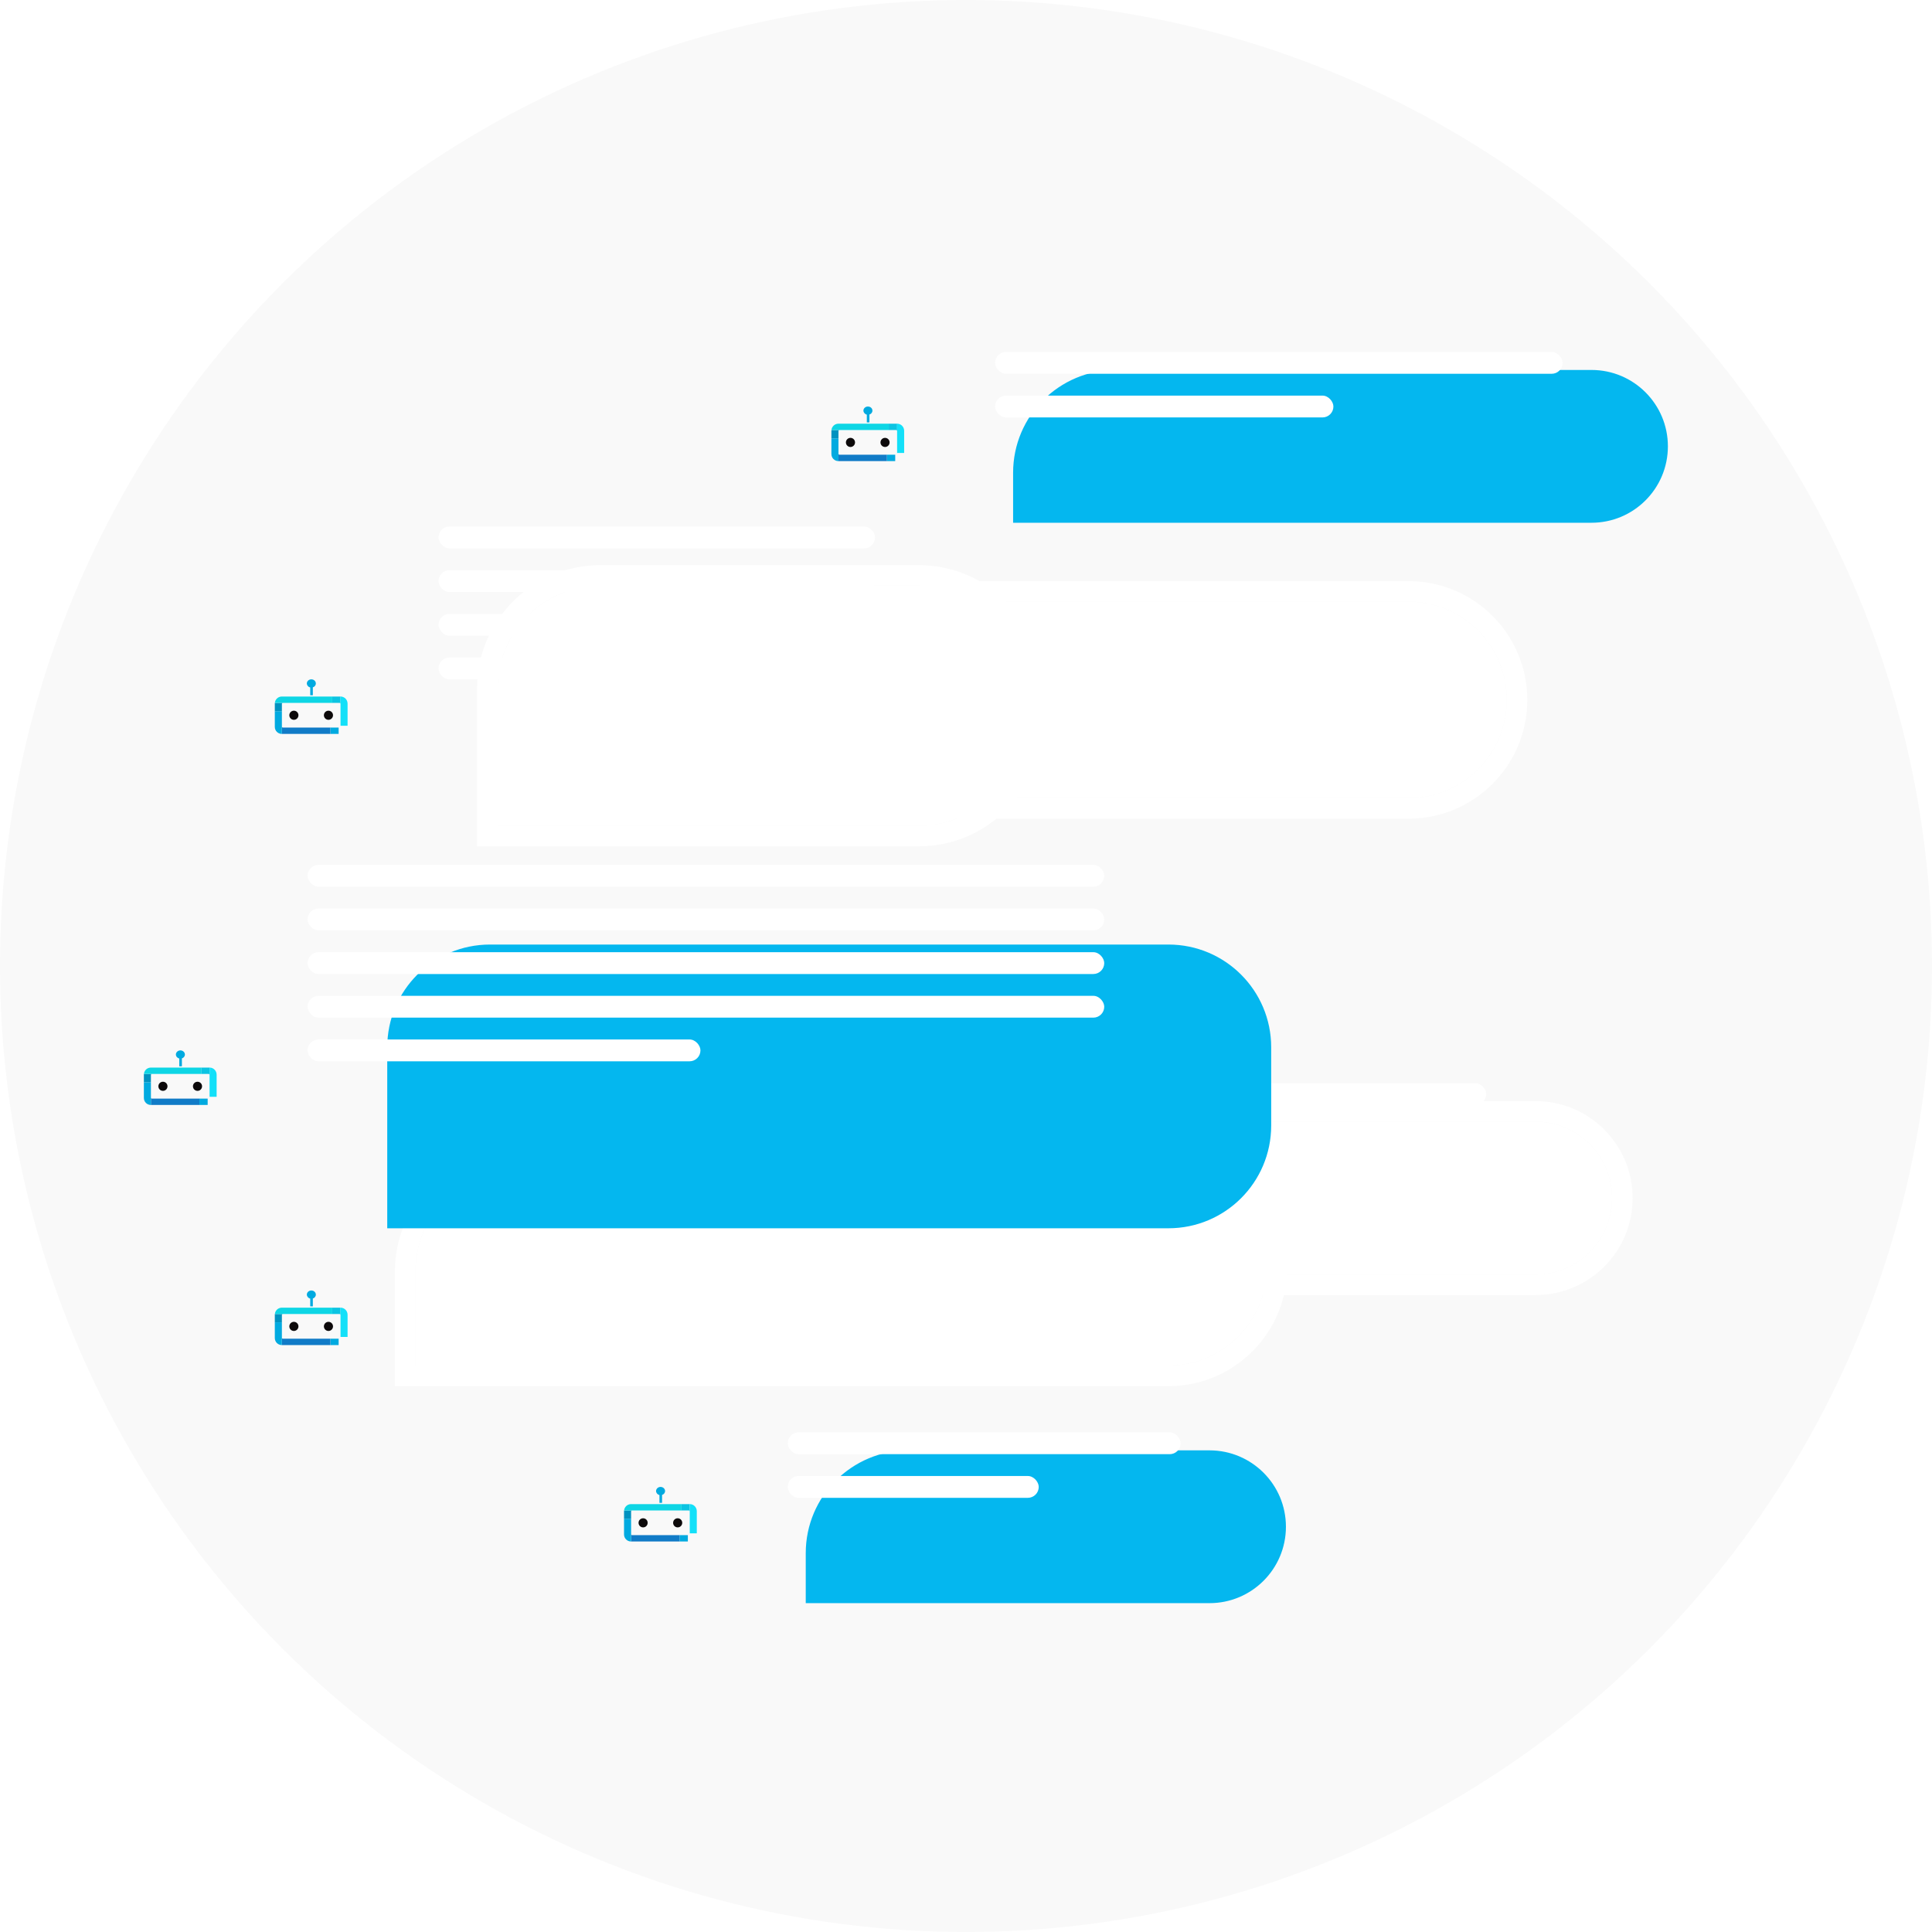 <svg width="94" height="94" viewBox="0 0 94 94" fill="none" xmlns="http://www.w3.org/2000/svg">
<circle cx="47" cy="47" r="47" fill="#F9F9F9"/>
<g filter="url(#filter0_d_307_1139)">
<path d="M19.212 60.885C19.212 58.124 21.451 55.885 24.212 55.885H55.849C58.488 55.885 60.628 58.025 60.628 60.664V60.664C60.628 63.303 58.488 65.442 55.849 65.442H19.212V60.885Z" fill="white"/>
<path d="M18.712 65.442V65.942H19.212H55.849C58.765 65.942 61.128 63.579 61.128 60.664C61.128 57.748 58.765 55.385 55.849 55.385H24.212C21.174 55.385 18.712 57.847 18.712 60.885V65.442Z" stroke="white"/>
</g>
<rect x="21.336" y="62.257" width="22.832" height="1.062" rx="0.531" fill="white"/>
<rect x="21.336" y="60.133" width="37.168" height="1.062" rx="0.531" fill="white"/>
<rect x="21.336" y="58.009" width="37.168" height="1.062" rx="0.531" fill="white"/>
<g clip-path="url(#clip0_307_1139)">
<path d="M15.981 64.757C16.103 64.757 16.203 64.657 16.203 64.535C16.203 64.412 16.103 64.312 15.981 64.312C15.858 64.312 15.759 64.412 15.759 64.535C15.759 64.657 15.858 64.757 15.981 64.757Z" fill="#0D0A0B"/>
<path d="M14.299 64.757C14.421 64.757 14.521 64.657 14.521 64.535C14.521 64.412 14.421 64.312 14.299 64.312C14.176 64.312 14.077 64.412 14.077 64.535C14.077 64.657 14.176 64.757 14.299 64.757Z" fill="#0D0A0B"/>
<path d="M16.476 65.134H16.073V65.443H16.476V65.134Z" fill="#01AAE0"/>
<path d="M16.073 65.134H13.763C13.739 65.134 13.717 65.115 13.715 65.09V65.443H16.073V65.134Z" fill="#117BC7"/>
<path d="M13.715 65.085V64.337H13.371V65.101C13.371 65.291 13.523 65.443 13.712 65.443H13.715V65.09C13.715 65.088 13.715 65.088 13.715 65.085Z" fill="#01AAE0"/>
<path d="M13.371 63.965V64.337H13.715V63.982C13.715 63.957 13.734 63.936 13.758 63.933H13.374C13.371 63.944 13.371 63.955 13.371 63.965Z" fill="#0092C0"/>
<path d="M13.696 63.624C13.525 63.632 13.387 63.765 13.374 63.933H13.758C13.761 63.933 13.761 63.933 13.763 63.933H16.165V63.624H13.696Z" fill="#0ED6E5"/>
<path d="M16.162 63.624V63.933H16.519C16.543 63.933 16.565 63.952 16.568 63.976V63.624H16.162Z" fill="#0CC4E2"/>
<path d="M16.587 63.624H16.568V63.976C16.568 63.979 16.568 63.979 16.568 63.982V65.047H16.911V63.965C16.909 63.781 16.765 63.632 16.587 63.624Z" fill="#13E0F9"/>
<path d="M15.094 63.183V63.562H15.221V63.178C15.305 63.151 15.367 63.078 15.367 62.988C15.367 62.877 15.27 62.788 15.148 62.788C15.029 62.788 14.929 62.877 14.929 62.988C14.932 63.083 15.002 63.162 15.094 63.183Z" fill="#01AAE0"/>
</g>
<g filter="url(#filter1_d_307_1139)">
<path d="M36.203 72.566C36.203 69.805 38.442 67.566 41.203 67.566H55.849C57.902 67.566 59.566 69.231 59.566 71.283V71.283C59.566 73.336 57.902 75 55.849 75H36.203V72.566Z" fill="#04B7EF"/>
</g>
<rect x="38.327" y="71.814" width="12.212" height="1.062" rx="0.531" fill="white"/>
<rect x="38.327" y="69.69" width="19.115" height="1.062" rx="0.531" fill="white"/>
<g clip-path="url(#clip1_307_1139)">
<path d="M32.972 74.314C33.094 74.314 33.194 74.215 33.194 74.092C33.194 73.969 33.094 73.87 32.972 73.87C32.849 73.87 32.75 73.969 32.75 74.092C32.75 74.215 32.849 74.314 32.972 74.314Z" fill="#0D0A0B"/>
<path d="M31.29 74.314C31.413 74.314 31.512 74.215 31.512 74.092C31.512 73.969 31.413 73.87 31.29 73.87C31.168 73.87 31.068 73.969 31.068 74.092C31.068 74.215 31.168 74.314 31.29 74.314Z" fill="#0D0A0B"/>
<path d="M33.467 74.691H33.064V75H33.467V74.691Z" fill="#01AAE0"/>
<path d="M33.064 74.691H30.755C30.73 74.691 30.709 74.672 30.706 74.648V75H33.064V74.691Z" fill="#117BC7"/>
<path d="M30.706 74.642V73.894H30.362V74.659C30.362 74.848 30.514 75 30.703 75H30.706V74.648C30.706 74.645 30.706 74.645 30.706 74.642Z" fill="#01AAE0"/>
<path d="M30.362 73.523V73.894H30.706V73.539C30.706 73.515 30.725 73.493 30.749 73.49H30.365C30.362 73.501 30.362 73.512 30.362 73.523Z" fill="#0092C0"/>
<path d="M30.687 73.181C30.517 73.19 30.379 73.323 30.365 73.49H30.749C30.752 73.49 30.752 73.49 30.755 73.49H33.156V73.181H30.687Z" fill="#0ED6E5"/>
<path d="M33.153 73.181V73.49H33.51C33.534 73.49 33.556 73.51 33.559 73.534V73.181H33.153Z" fill="#0CC4E2"/>
<path d="M33.578 73.181H33.559V73.534C33.559 73.537 33.559 73.537 33.559 73.539V74.604H33.902V73.523C33.9 73.339 33.756 73.19 33.578 73.181Z" fill="#13E0F9"/>
<path d="M32.085 72.741V73.119H32.212V72.736C32.296 72.708 32.358 72.635 32.358 72.546C32.358 72.435 32.261 72.345 32.139 72.345C32.02 72.345 31.92 72.435 31.92 72.546C31.923 72.641 31.993 72.719 32.085 72.741Z" fill="#01AAE0"/>
</g>
<g filter="url(#filter2_d_307_1139)">
<path d="M53.195 55.575C53.195 52.814 55.434 50.575 58.195 50.575H70.717C72.77 50.575 74.434 52.239 74.434 54.292V54.292C74.434 56.345 72.77 58.009 70.717 58.009H53.195V55.575Z" fill="white"/>
<path d="M52.695 58.009V58.509H53.195H70.717C73.046 58.509 74.934 56.621 74.934 54.292C74.934 51.963 73.046 50.075 70.717 50.075H58.195C55.158 50.075 52.695 52.538 52.695 55.575V58.009Z" stroke="white"/>
</g>
<rect x="55.319" y="54.823" width="8.496" height="1.062" rx="0.531" fill="white"/>
<rect x="55.319" y="52.699" width="16.991" height="1.062" rx="0.531" fill="white"/>
<g clip-path="url(#clip2_307_1139)">
<path d="M49.964 57.323C50.087 57.323 50.186 57.224 50.186 57.101C50.186 56.978 50.087 56.879 49.964 56.879C49.842 56.879 49.742 56.978 49.742 57.101C49.742 57.224 49.842 57.323 49.964 57.323Z" fill="#0D0A0B"/>
<path d="M48.282 57.323C48.404 57.323 48.504 57.224 48.504 57.101C48.504 56.978 48.404 56.879 48.282 56.879C48.16 56.879 48.06 56.978 48.06 57.101C48.06 57.224 48.16 57.323 48.282 57.323Z" fill="#0D0A0B"/>
<path d="M50.459 57.7H50.056V58.009H50.459V57.7Z" fill="#01AAE0"/>
<path d="M50.056 57.7H47.747C47.722 57.7 47.701 57.681 47.698 57.657V58.009H50.056V57.7Z" fill="#117BC7"/>
<path d="M47.698 57.651V56.903H47.355V57.667C47.355 57.857 47.506 58.009 47.695 58.009H47.698V57.657C47.698 57.654 47.698 57.654 47.698 57.651Z" fill="#01AAE0"/>
<path d="M47.355 56.532V56.903H47.698V56.548C47.698 56.524 47.717 56.502 47.741 56.499H47.357C47.355 56.51 47.355 56.521 47.355 56.532Z" fill="#0092C0"/>
<path d="M47.679 56.19C47.509 56.198 47.371 56.331 47.357 56.499H47.741C47.744 56.499 47.744 56.499 47.747 56.499H50.148V56.19H47.679Z" fill="#0ED6E5"/>
<path d="M50.145 56.19V56.499H50.502C50.526 56.499 50.548 56.518 50.551 56.543V56.19H50.145Z" fill="#0CC4E2"/>
<path d="M50.57 56.19H50.551V56.543C50.551 56.545 50.551 56.545 50.551 56.548V57.613H50.894V56.532C50.892 56.347 50.748 56.198 50.57 56.19Z" fill="#13E0F9"/>
<path d="M49.077 55.75V56.128H49.204V55.744C49.288 55.717 49.35 55.644 49.35 55.555C49.35 55.443 49.253 55.354 49.131 55.354C49.012 55.354 48.912 55.443 48.912 55.555C48.915 55.649 48.985 55.728 49.077 55.75Z" fill="#01AAE0"/>
</g>
<g filter="url(#filter3_d_307_1139)">
<path d="M40.452 33.274C40.452 30.513 42.69 28.274 45.452 28.274H67.531C70.17 28.274 72.31 30.414 72.31 33.053V33.053C72.31 35.692 70.17 37.832 67.531 37.832H40.452V33.274Z" fill="white"/>
<path d="M39.952 37.832V38.332H40.452H67.531C70.447 38.332 72.81 35.968 72.81 33.053C72.81 30.138 70.447 27.774 67.531 27.774H45.452C42.414 27.774 39.952 30.237 39.952 33.274V37.832Z" stroke="white"/>
</g>
<rect x="42.575" y="34.646" width="12.743" height="1.062" rx="0.531" fill="white"/>
<rect x="42.575" y="32.522" width="27.611" height="1.062" rx="0.531" fill="white"/>
<rect x="42.575" y="30.398" width="27.611" height="1.062" rx="0.531" fill="white"/>
<g clip-path="url(#clip3_307_1139)">
<path d="M37.22 37.146C37.343 37.146 37.442 37.047 37.442 36.924C37.442 36.801 37.343 36.702 37.22 36.702C37.098 36.702 36.999 36.801 36.999 36.924C36.999 37.047 37.098 37.146 37.22 37.146Z" fill="#0D0A0B"/>
<path d="M35.538 37.146C35.661 37.146 35.76 37.047 35.76 36.924C35.76 36.801 35.661 36.702 35.538 36.702C35.416 36.702 35.317 36.801 35.317 36.924C35.317 37.047 35.416 37.146 35.538 37.146Z" fill="#0D0A0B"/>
<path d="M37.715 37.523H37.312V37.832H37.715V37.523Z" fill="#01AAE0"/>
<path d="M37.312 37.523H35.003C34.979 37.523 34.957 37.504 34.954 37.48V37.832H37.312V37.523Z" fill="#117BC7"/>
<path d="M34.954 37.474V36.726H34.611V37.49C34.611 37.68 34.762 37.832 34.952 37.832H34.954V37.48C34.954 37.477 34.954 37.477 34.954 37.474Z" fill="#01AAE0"/>
<path d="M34.611 36.355V36.726H34.954V36.371C34.954 36.347 34.973 36.325 34.998 36.322H34.614C34.611 36.333 34.611 36.344 34.611 36.355Z" fill="#0092C0"/>
<path d="M34.935 36.013C34.765 36.021 34.627 36.154 34.614 36.322H34.998C35 36.322 35 36.322 35.003 36.322H37.404V36.013H34.935Z" fill="#0ED6E5"/>
<path d="M37.402 36.013V36.322H37.758C37.783 36.322 37.804 36.341 37.807 36.366V36.013H37.402Z" fill="#0CC4E2"/>
<path d="M37.826 36.013H37.807V36.366C37.807 36.368 37.807 36.368 37.807 36.371V37.436H38.151V36.355C38.148 36.17 38.005 36.021 37.826 36.013Z" fill="#13E0F9"/>
<path d="M36.333 35.573V35.951H36.461V35.567C36.544 35.54 36.607 35.467 36.607 35.378C36.607 35.266 36.509 35.177 36.388 35.177C36.269 35.177 36.169 35.266 36.169 35.378C36.171 35.472 36.242 35.551 36.333 35.573Z" fill="#01AAE0"/>
</g>
<g filter="url(#filter4_d_307_1139)">
<path d="M19.212 28.496C19.212 25.734 21.451 23.496 24.212 23.496H39.699C42.46 23.496 44.699 25.734 44.699 28.496V30.177C44.699 32.938 42.46 35.177 39.699 35.177H19.212V28.496Z" fill="white"/>
<path d="M18.712 35.177V35.677H19.212H39.699C42.736 35.677 45.199 33.215 45.199 30.177V28.496C45.199 25.458 42.736 22.996 39.699 22.996H24.212C21.174 22.996 18.712 25.458 18.712 28.496V35.177Z" stroke="white"/>
</g>
<rect x="21.336" y="31.991" width="10.088" height="1.062" rx="0.531" fill="white"/>
<rect x="21.336" y="27.743" width="21.239" height="1.062" rx="0.531" fill="white"/>
<rect x="21.336" y="29.867" width="21.239" height="1.062" rx="0.531" fill="white"/>
<rect x="21.336" y="25.619" width="21.239" height="1.062" rx="0.531" fill="white"/>
<g clip-path="url(#clip4_307_1139)">
<path d="M15.981 35.022C16.103 35.022 16.203 34.923 16.203 34.8C16.203 34.677 16.103 34.578 15.981 34.578C15.858 34.578 15.759 34.677 15.759 34.8C15.759 34.923 15.858 35.022 15.981 35.022Z" fill="#0D0A0B"/>
<path d="M14.299 35.022C14.421 35.022 14.521 34.923 14.521 34.8C14.521 34.677 14.421 34.578 14.299 34.578C14.176 34.578 14.077 34.677 14.077 34.8C14.077 34.923 14.176 35.022 14.299 35.022Z" fill="#0D0A0B"/>
<path d="M16.476 35.399H16.073V35.708H16.476V35.399Z" fill="#01AAE0"/>
<path d="M16.073 35.399H13.763C13.739 35.399 13.717 35.38 13.715 35.356V35.708H16.073V35.399Z" fill="#117BC7"/>
<path d="M13.715 35.35V34.602H13.371V35.367C13.371 35.556 13.523 35.708 13.712 35.708H13.715V35.356C13.715 35.353 13.715 35.353 13.715 35.35Z" fill="#01AAE0"/>
<path d="M13.371 34.231V34.602H13.715V34.247C13.715 34.223 13.734 34.201 13.758 34.198H13.374C13.371 34.209 13.371 34.22 13.371 34.231Z" fill="#0092C0"/>
<path d="M13.696 33.889C13.525 33.898 13.387 34.03 13.374 34.198H13.758C13.761 34.198 13.761 34.198 13.763 34.198H16.165V33.889H13.696Z" fill="#0ED6E5"/>
<path d="M16.162 33.889V34.198H16.519C16.543 34.198 16.565 34.217 16.568 34.242V33.889H16.162Z" fill="#0CC4E2"/>
<path d="M16.587 33.889H16.568V34.242C16.568 34.245 16.568 34.245 16.568 34.247V35.312H16.911V34.231C16.909 34.047 16.765 33.898 16.587 33.889Z" fill="#13E0F9"/>
<path d="M15.094 33.449V33.827H15.221V33.443C15.305 33.416 15.367 33.343 15.367 33.254C15.367 33.142 15.27 33.053 15.148 33.053C15.029 33.053 14.929 33.142 14.929 33.254C14.932 33.349 15.002 33.427 15.094 33.449Z" fill="#01AAE0"/>
</g>
<g filter="url(#filter5_d_307_1139)">
<path d="M12.841 44.956C12.841 42.194 15.079 39.956 17.841 39.956H50.849C53.611 39.956 55.849 42.194 55.849 44.956V48.761C55.849 51.523 53.611 53.761 50.849 53.761H12.841V44.956Z" fill="#04B7EF"/>
</g>
<rect x="14.965" y="50.575" width="19.115" height="1.062" rx="0.531" fill="white"/>
<rect x="14.965" y="44.204" width="38.761" height="1.062" rx="0.531" fill="white"/>
<rect x="14.965" y="48.451" width="38.761" height="1.062" rx="0.531" fill="white"/>
<rect x="14.965" y="42.08" width="38.761" height="1.062" rx="0.531" fill="white"/>
<rect x="14.965" y="46.328" width="38.761" height="1.062" rx="0.531" fill="white"/>
<g clip-path="url(#clip5_307_1139)">
<path d="M9.61 53.075C9.732 53.075 9.831 52.976 9.831 52.853C9.831 52.73 9.732 52.631 9.61 52.631C9.487 52.631 9.388 52.73 9.388 52.853C9.388 52.976 9.487 53.075 9.61 53.075Z" fill="#0D0A0B"/>
<path d="M7.928 53.075C8.05 53.075 8.149 52.976 8.149 52.853C8.149 52.73 8.05 52.631 7.928 52.631C7.805 52.631 7.706 52.73 7.706 52.853C7.706 52.976 7.805 53.075 7.928 53.075Z" fill="#0D0A0B"/>
<path d="M10.104 53.452H9.702V53.761H10.104V53.452Z" fill="#01AAE0"/>
<path d="M9.702 53.452H7.392C7.368 53.452 7.346 53.433 7.343 53.409V53.761H9.702V53.452Z" fill="#117BC7"/>
<path d="M7.343 53.403V52.655H7V53.42C7 53.609 7.151 53.761 7.341 53.761H7.343V53.409C7.343 53.406 7.343 53.406 7.343 53.403Z" fill="#01AAE0"/>
<path d="M7 52.284V52.655H7.343V52.3C7.343 52.276 7.362 52.254 7.387 52.252H7.003C7 52.262 7 52.273 7 52.284Z" fill="#0092C0"/>
<path d="M7.324 51.943C7.154 51.951 7.016 52.083 7.003 52.252H7.387C7.389 52.252 7.389 52.252 7.392 52.252H9.794V51.943H7.324Z" fill="#0ED6E5"/>
<path d="M9.791 51.943V52.252H10.147C10.172 52.252 10.194 52.27 10.196 52.295V51.943H9.791Z" fill="#0CC4E2"/>
<path d="M10.215 51.943H10.196V52.295C10.196 52.298 10.196 52.298 10.196 52.3V53.365H10.54V52.284C10.537 52.1 10.394 51.951 10.215 51.943Z" fill="#13E0F9"/>
<path d="M8.723 51.502V51.88H8.85V51.496C8.934 51.469 8.996 51.396 8.996 51.307C8.996 51.196 8.898 51.106 8.777 51.106C8.658 51.106 8.558 51.196 8.558 51.307C8.56 51.402 8.631 51.48 8.723 51.502Z" fill="#01AAE0"/>
</g>
<g filter="url(#filter6_d_307_1139)">
<path d="M46.292 20C46.292 17.239 48.531 15 51.292 15H74.434C76.486 15 78.15 16.664 78.15 18.717V18.717C78.15 20.77 76.486 22.434 74.434 22.434H46.292V20Z" fill="#04B7EF"/>
</g>
<rect x="48.416" y="19.248" width="16.46" height="1.062" rx="0.531" fill="white"/>
<rect x="48.416" y="17.124" width="27.611" height="1.062" rx="0.531" fill="white"/>
<g clip-path="url(#clip6_307_1139)">
<path d="M43.061 21.748C43.184 21.748 43.283 21.648 43.283 21.526C43.283 21.403 43.184 21.303 43.061 21.303C42.938 21.303 42.839 21.403 42.839 21.526C42.839 21.648 42.938 21.748 43.061 21.748Z" fill="#0D0A0B"/>
<path d="M41.379 21.748C41.501 21.748 41.601 21.648 41.601 21.526C41.601 21.403 41.501 21.303 41.379 21.303C41.257 21.303 41.157 21.403 41.157 21.526C41.157 21.648 41.257 21.748 41.379 21.748Z" fill="#0D0A0B"/>
<path d="M43.556 22.125H43.153V22.434H43.556V22.125Z" fill="#01AAE0"/>
<path d="M43.153 22.125H40.843C40.819 22.125 40.797 22.106 40.795 22.081V22.434H43.153V22.125Z" fill="#117BC7"/>
<path d="M40.795 22.076V21.328H40.451V22.092C40.451 22.282 40.603 22.434 40.792 22.434H40.795V22.081C40.795 22.079 40.795 22.079 40.795 22.076Z" fill="#01AAE0"/>
<path d="M40.451 20.957V21.328H40.795V20.973C40.795 20.948 40.814 20.927 40.838 20.924H40.454C40.451 20.935 40.451 20.946 40.451 20.957Z" fill="#0092C0"/>
<path d="M40.776 20.615C40.605 20.623 40.468 20.756 40.454 20.924H40.838C40.841 20.924 40.841 20.924 40.843 20.924H43.245V20.615H40.776Z" fill="#0ED6E5"/>
<path d="M43.242 20.615V20.924H43.599C43.623 20.924 43.645 20.943 43.648 20.967V20.615H43.242Z" fill="#0CC4E2"/>
<path d="M43.667 20.615H43.648V20.967C43.648 20.97 43.648 20.97 43.648 20.973V22.038H43.991V20.957C43.989 20.772 43.845 20.623 43.667 20.615Z" fill="#13E0F9"/>
<path d="M42.174 20.174V20.553H42.301V20.169C42.385 20.142 42.447 20.069 42.447 19.979C42.447 19.868 42.35 19.779 42.228 19.779C42.109 19.779 42.009 19.868 42.009 19.979C42.012 20.074 42.082 20.153 42.174 20.174Z" fill="#01AAE0"/>
</g>
<defs>
<filter id="filter0_d_307_1139" x="18.212" y="54.885" width="44.416" height="12.557" filterUnits="userSpaceOnUse" color-interpolation-filters="sRGB">
<feFlood flood-opacity="0" result="BackgroundImageFix"/>
<feColorMatrix in="SourceAlpha" type="matrix" values="0 0 0 0 0 0 0 0 0 0 0 0 0 0 0 0 0 0 127 0" result="hardAlpha"/>
<feOffset dx="1" dy="1"/>
<feColorMatrix type="matrix" values="0 0 0 0 0 0 0 0 0 0 0 0 0 0 0 0 0 0 0.04 0"/>
<feBlend mode="normal" in2="BackgroundImageFix" result="effect1_dropShadow_307_1139"/>
<feBlend mode="normal" in="SourceGraphic" in2="effect1_dropShadow_307_1139" result="shape"/>
</filter>
<filter id="filter1_d_307_1139" x="36.203" y="67.566" width="26.363" height="10.434" filterUnits="userSpaceOnUse" color-interpolation-filters="sRGB">
<feFlood flood-opacity="0" result="BackgroundImageFix"/>
<feColorMatrix in="SourceAlpha" type="matrix" values="0 0 0 0 0 0 0 0 0 0 0 0 0 0 0 0 0 0 127 0" result="hardAlpha"/>
<feOffset dx="3" dy="3"/>
<feColorMatrix type="matrix" values="0 0 0 0 0 0 0 0 0 0 0 0 0 0 0 0 0 0 0.04 0"/>
<feBlend mode="normal" in2="BackgroundImageFix" result="effect1_dropShadow_307_1139"/>
<feBlend mode="normal" in="SourceGraphic" in2="effect1_dropShadow_307_1139" result="shape"/>
</filter>
<filter id="filter2_d_307_1139" x="52.195" y="49.575" width="27.239" height="13.434" filterUnits="userSpaceOnUse" color-interpolation-filters="sRGB">
<feFlood flood-opacity="0" result="BackgroundImageFix"/>
<feColorMatrix in="SourceAlpha" type="matrix" values="0 0 0 0 0 0 0 0 0 0 0 0 0 0 0 0 0 0 127 0" result="hardAlpha"/>
<feOffset dx="4" dy="4"/>
<feColorMatrix type="matrix" values="0 0 0 0 0 0 0 0 0 0 0 0 0 0 0 0 0 0 0.04 0"/>
<feBlend mode="normal" in2="BackgroundImageFix" result="effect1_dropShadow_307_1139"/>
<feBlend mode="normal" in="SourceGraphic" in2="effect1_dropShadow_307_1139" result="shape"/>
</filter>
<filter id="filter3_d_307_1139" x="39.452" y="27.274" width="34.858" height="12.557" filterUnits="userSpaceOnUse" color-interpolation-filters="sRGB">
<feFlood flood-opacity="0" result="BackgroundImageFix"/>
<feColorMatrix in="SourceAlpha" type="matrix" values="0 0 0 0 0 0 0 0 0 0 0 0 0 0 0 0 0 0 127 0" result="hardAlpha"/>
<feOffset dx="1" dy="1"/>
<feColorMatrix type="matrix" values="0 0 0 0 0 0 0 0 0 0 0 0 0 0 0 0 0 0 0.04 0"/>
<feBlend mode="normal" in2="BackgroundImageFix" result="effect1_dropShadow_307_1139"/>
<feBlend mode="normal" in="SourceGraphic" in2="effect1_dropShadow_307_1139" result="shape"/>
</filter>
<filter id="filter4_d_307_1139" x="18.212" y="22.496" width="32.487" height="18.681" filterUnits="userSpaceOnUse" color-interpolation-filters="sRGB">
<feFlood flood-opacity="0" result="BackgroundImageFix"/>
<feColorMatrix in="SourceAlpha" type="matrix" values="0 0 0 0 0 0 0 0 0 0 0 0 0 0 0 0 0 0 127 0" result="hardAlpha"/>
<feOffset dx="5" dy="5"/>
<feColorMatrix type="matrix" values="0 0 0 0 0 0 0 0 0 0 0 0 0 0 0 0 0 0 0.04 0"/>
<feBlend mode="normal" in2="BackgroundImageFix" result="effect1_dropShadow_307_1139"/>
<feBlend mode="normal" in="SourceGraphic" in2="effect1_dropShadow_307_1139" result="shape"/>
</filter>
<filter id="filter5_d_307_1139" x="12.841" y="39.956" width="49.009" height="19.805" filterUnits="userSpaceOnUse" color-interpolation-filters="sRGB">
<feFlood flood-opacity="0" result="BackgroundImageFix"/>
<feColorMatrix in="SourceAlpha" type="matrix" values="0 0 0 0 0 0 0 0 0 0 0 0 0 0 0 0 0 0 127 0" result="hardAlpha"/>
<feOffset dx="6" dy="6"/>
<feColorMatrix type="matrix" values="0 0 0 0 0 0 0 0 0 0 0 0 0 0 0 0 0 0 0.04 0"/>
<feBlend mode="normal" in2="BackgroundImageFix" result="effect1_dropShadow_307_1139"/>
<feBlend mode="normal" in="SourceGraphic" in2="effect1_dropShadow_307_1139" result="shape"/>
</filter>
<filter id="filter6_d_307_1139" x="46.292" y="15" width="34.858" height="10.434" filterUnits="userSpaceOnUse" color-interpolation-filters="sRGB">
<feFlood flood-opacity="0" result="BackgroundImageFix"/>
<feColorMatrix in="SourceAlpha" type="matrix" values="0 0 0 0 0 0 0 0 0 0 0 0 0 0 0 0 0 0 127 0" result="hardAlpha"/>
<feOffset dx="3" dy="3"/>
<feColorMatrix type="matrix" values="0 0 0 0 0 0 0 0 0 0 0 0 0 0 0 0 0 0 0.04 0"/>
<feBlend mode="normal" in2="BackgroundImageFix" result="effect1_dropShadow_307_1139"/>
<feBlend mode="normal" in="SourceGraphic" in2="effect1_dropShadow_307_1139" result="shape"/>
</filter>
<clipPath id="clip0_307_1139">
<rect width="3.54" height="2.655" fill="white" transform="translate(13.371 62.788)"/>
</clipPath>
<clipPath id="clip1_307_1139">
<rect width="3.54" height="2.655" fill="white" transform="translate(30.362 72.345)"/>
</clipPath>
<clipPath id="clip2_307_1139">
<rect width="3.54" height="2.655" fill="white" transform="translate(47.355 55.354)"/>
</clipPath>
<clipPath id="clip3_307_1139">
<rect width="3.54" height="2.655" fill="white" transform="translate(34.611 35.177)"/>
</clipPath>
<clipPath id="clip4_307_1139">
<rect width="3.54" height="2.655" fill="white" transform="translate(13.371 33.053)"/>
</clipPath>
<clipPath id="clip5_307_1139">
<rect width="3.54" height="2.655" fill="white" transform="translate(7 51.106)"/>
</clipPath>
<clipPath id="clip6_307_1139">
<rect width="3.54" height="2.655" fill="white" transform="translate(40.451 19.779)"/>
</clipPath>
</defs>
</svg>
